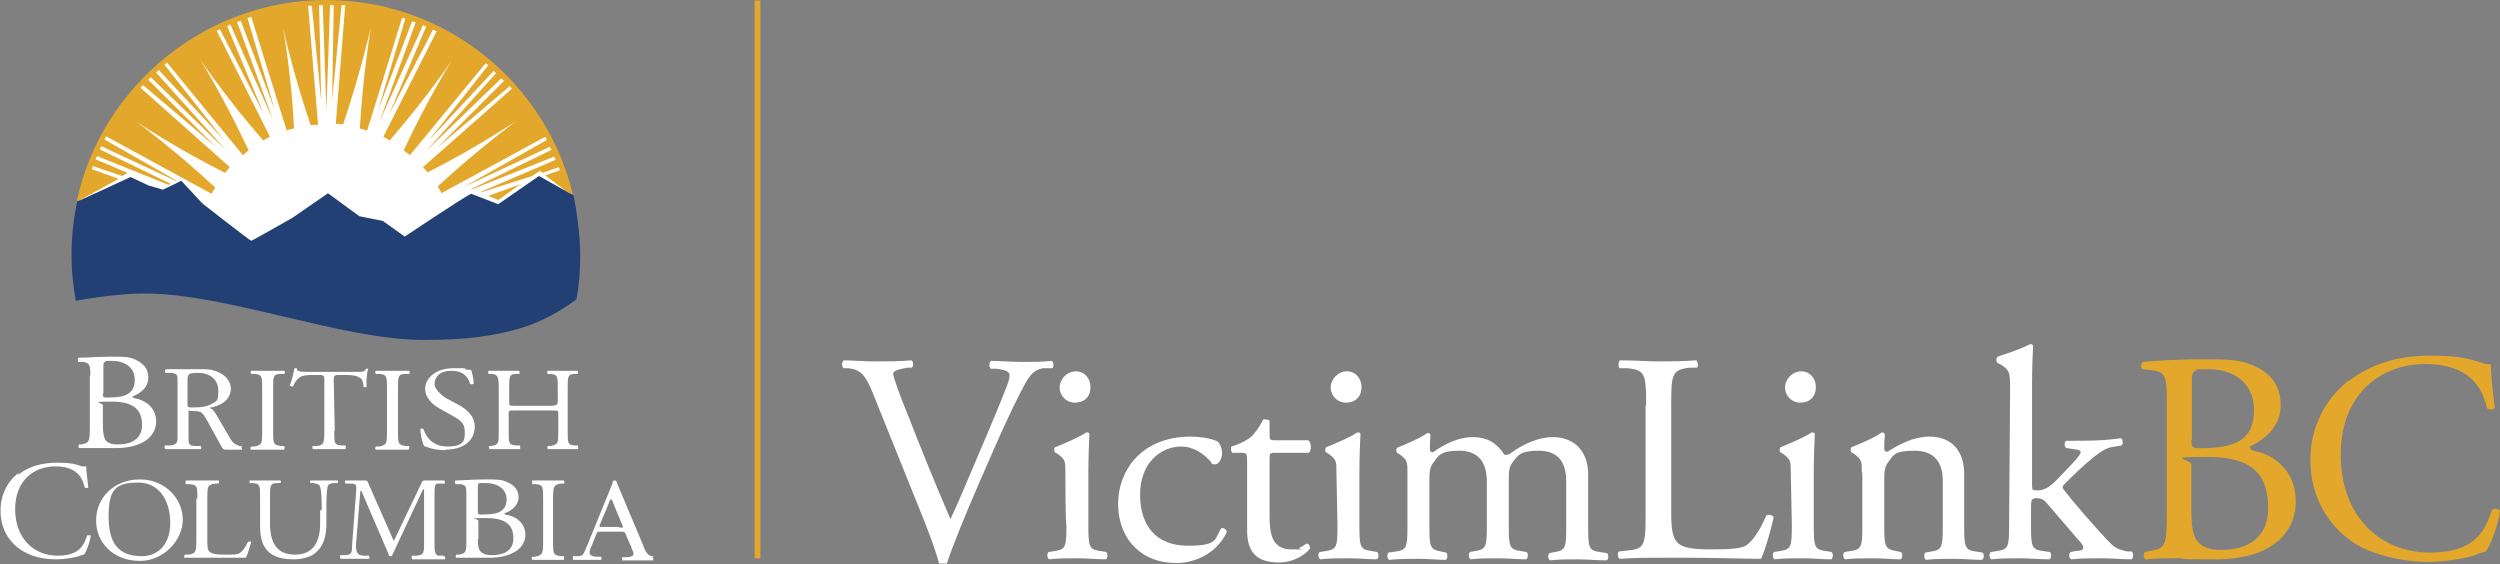 <svg xmlns="http://www.w3.org/2000/svg" width="288" height="65" viewBox="0 0 288 65" fill="none"><rect x="0" y="0" width="288" height="65" fill="#808080" stroke="none"/><g clip-path="url(#clip0_19_649)"><path d="M100.532 45.243C99.75 43.318 99.209 42.596 97.765 42.415H97.163C96.922 42.175 96.983 41.633 97.223 41.513C98.246 41.513 99.329 41.633 100.833 41.633C102.337 41.633 103.54 41.633 104.984 41.513C105.225 41.633 105.285 42.175 105.044 42.355H104.503C103.179 42.596 102.939 42.776 102.878 43.077C102.939 43.438 103.54 45.303 104.623 47.89C106.187 51.921 107.812 55.892 109.496 59.802C110.579 57.516 112.023 53.966 112.805 52.161C113.828 49.815 115.452 45.905 115.994 44.461C116.295 43.739 116.295 43.378 116.295 43.137C116.295 42.896 115.934 42.596 114.731 42.475H114.129C113.888 42.235 113.948 41.693 114.189 41.573C115.152 41.573 116.475 41.693 117.799 41.693C119.122 41.693 120.025 41.693 121.168 41.573C121.409 41.693 121.409 42.295 121.228 42.415H120.205C119.363 42.535 118.882 42.957 118.4 43.679C117.438 45.303 116.114 48.071 114.55 51.62L112.685 55.892C111.301 59.08 109.677 63.051 109.075 64.916C108.955 64.916 108.835 65.036 108.714 65.036C108.534 65.036 108.353 65.036 108.173 64.916C107.812 63.472 107.15 61.788 106.609 60.344L100.532 45.243Z" fill="white"></path><path d="M122.733 54.447C122.733 53.124 122.733 52.943 121.83 52.282L121.529 52.101C121.409 51.981 121.409 51.56 121.59 51.499C122.372 51.199 124.357 50.356 125.139 49.815C125.32 49.815 125.44 49.815 125.5 49.995C125.44 51.199 125.38 52.883 125.38 54.267V60.464C125.38 62.931 125.44 63.291 126.703 63.472L127.425 63.592C127.666 63.773 127.606 64.374 127.365 64.434C126.342 64.434 125.32 64.314 124.116 64.314C122.913 64.314 121.83 64.314 120.868 64.434C120.627 64.314 120.567 63.773 120.807 63.592L121.529 63.472C122.793 63.291 122.853 62.931 122.853 60.464C122.733 60.464 122.733 54.447 122.733 54.447ZM125.621 44.581C125.621 45.844 124.778 46.386 123.816 46.386C122.853 46.386 122.071 45.603 122.071 44.641C122.071 43.678 122.913 42.776 123.936 42.776C124.959 42.776 125.621 43.618 125.621 44.581Z" fill="white"></path><path d="M140.24 50.838C140.541 51.078 140.782 51.62 140.782 52.222C140.782 52.823 140.421 53.485 139.999 53.485C139.578 53.485 139.638 53.485 139.518 53.244C138.736 52.282 137.473 51.44 136.089 51.44C133.682 51.44 131.336 53.365 131.336 56.974C131.336 60.584 133.201 62.87 136.871 62.87C140.541 62.87 139.879 61.968 140.721 60.825C141.022 60.825 141.323 61.005 141.323 61.306C140.12 63.833 137.593 64.856 135.547 64.856C133.502 64.856 131.998 64.254 130.794 63.111C129.591 61.968 128.809 60.223 128.809 57.997C128.809 54.267 131.456 50.296 137.172 50.296C137.954 50.296 139.277 50.417 140.24 50.838Z" fill="white"></path><path d="M146.858 52.161C146.256 52.161 146.256 52.282 146.256 53.004V59.441C146.256 61.427 146.497 63.292 148.783 63.292C151.069 63.292 149.445 63.292 149.686 63.111C149.986 62.991 150.468 62.63 150.528 62.63C150.829 62.63 150.949 62.991 150.889 63.231C150.287 63.953 149.024 64.796 147.279 64.796C144.331 64.796 143.669 63.111 143.669 61.066V53.184C143.669 52.222 143.609 52.161 142.947 52.161H141.985C141.804 52.041 141.744 51.62 141.864 51.44C142.887 51.139 143.729 50.657 144.09 50.357C144.572 49.935 145.173 49.033 145.534 48.311C145.715 48.311 146.136 48.311 146.256 48.492V50.056C146.256 50.657 146.316 50.718 146.858 50.718H150.708C151.129 51.018 151.069 51.981 150.768 52.161H146.858Z" fill="white"></path><path d="M153.957 54.447C153.957 53.124 153.957 52.943 153.055 52.282L152.754 52.101C152.634 51.981 152.634 51.56 152.814 51.499C153.596 51.199 155.582 50.356 156.364 49.815C156.544 49.815 156.665 49.815 156.725 49.995C156.665 51.199 156.604 52.883 156.604 54.267V60.464C156.604 62.931 156.665 63.291 157.928 63.472L158.65 63.592C158.891 63.773 158.831 64.374 158.59 64.434C157.567 64.434 156.544 64.314 155.341 64.314C154.138 64.314 153.055 64.314 152.092 64.434C151.852 64.314 151.791 63.773 152.032 63.592L152.754 63.472C154.017 63.291 154.078 62.931 154.078 60.464L153.957 54.447ZM156.845 44.581C156.845 45.844 156.003 46.386 155.04 46.386C154.078 46.386 153.296 45.603 153.296 44.641C153.296 43.678 154.138 42.776 155.161 42.776C156.183 42.776 156.845 43.618 156.845 44.581Z" fill="white"></path><path d="M180.429 55.471C180.429 53.124 179.406 51.921 177.24 51.921C175.074 51.921 174.834 52.523 174.352 53.124C173.931 53.666 173.811 53.967 173.811 55.17V60.464C173.811 62.931 173.871 63.292 175.135 63.472L175.857 63.593C176.097 63.773 176.037 64.375 175.796 64.435C174.774 64.435 173.751 64.315 172.548 64.315C171.344 64.315 170.382 64.315 169.419 64.435C169.178 64.315 169.118 63.773 169.359 63.593L169.961 63.472C171.224 63.292 171.284 62.931 171.284 60.464V55.471C171.284 53.184 170.261 51.921 168.096 51.921C165.93 51.921 165.689 52.523 165.208 53.184C164.847 53.606 164.666 54.027 164.666 55.17V60.524C164.666 62.991 164.726 63.292 165.99 63.532L166.591 63.653C166.832 63.833 166.772 64.435 166.531 64.495C165.629 64.495 164.606 64.375 163.403 64.375C162.2 64.375 161.117 64.375 160.034 64.495C159.793 64.375 159.733 63.833 159.974 63.653L160.816 63.532C162.079 63.352 162.139 62.991 162.139 60.524V54.508C162.139 53.184 162.139 53.004 161.237 52.342L160.936 52.162C160.816 52.041 160.816 51.62 160.996 51.56C161.778 51.259 163.764 50.417 164.426 49.876C164.546 49.876 164.726 49.876 164.787 50.116C164.726 50.898 164.726 51.44 164.726 51.74C164.726 52.041 164.847 52.102 165.087 52.102C166.411 51.139 168.035 50.357 169.66 50.357C171.284 50.357 172.367 50.958 173.33 52.402C173.631 52.402 173.871 52.402 174.172 52.102C175.556 51.139 177.24 50.357 178.865 50.357C181.632 50.357 182.956 52.282 182.956 54.628V60.584C182.956 63.051 183.016 63.412 184.279 63.593L185.122 63.713C185.362 63.894 185.302 64.495 185.061 64.555C183.918 64.555 182.896 64.435 181.692 64.435C180.489 64.435 179.526 64.435 178.564 64.555C178.323 64.435 178.263 63.894 178.504 63.713L179.105 63.593C180.369 63.412 180.429 63.051 180.429 60.584V55.471Z" fill="white"></path><path d="M189.634 46.747C189.634 43.137 189.574 42.596 187.408 42.415H186.566C186.385 42.235 186.445 41.573 186.626 41.513C188.551 41.513 189.754 41.633 191.138 41.633C192.522 41.633 193.665 41.633 195.409 41.513C195.59 41.633 195.71 42.235 195.47 42.355H194.627C192.582 42.596 192.522 43.137 192.522 46.747V58.779C192.522 60.945 192.642 61.848 193.244 62.51C193.605 62.87 194.266 63.292 196.974 63.292C199.681 63.292 200.644 63.171 201.185 62.81C201.847 62.389 202.749 61.126 203.471 59.381C203.652 59.201 204.314 59.381 204.314 59.562C204.314 59.923 203.351 63.472 202.87 64.375C201.125 64.375 197.816 64.254 194.266 64.254H191.078C189.634 64.254 188.551 64.254 186.566 64.375C186.385 64.254 186.265 63.713 186.505 63.532L187.528 63.412C189.514 63.231 189.574 62.75 189.574 59.08V46.747H189.634Z" fill="white"></path><path d="M206.299 54.447C206.299 53.124 206.299 52.943 205.397 52.282L205.096 52.101C204.976 51.981 204.976 51.56 205.156 51.499C205.938 51.199 207.924 50.356 208.706 49.815C208.886 49.815 209.006 49.815 209.067 49.995C209.006 51.199 208.946 52.883 208.946 54.267V60.464C208.946 62.931 209.006 63.291 210.27 63.472L210.992 63.592C211.232 63.773 211.172 64.374 210.932 64.434C209.909 64.434 208.886 64.314 207.683 64.314C206.48 64.314 205.397 64.314 204.434 64.434C204.193 64.314 204.133 63.773 204.374 63.592L205.096 63.472C206.359 63.291 206.419 62.931 206.419 60.464L206.299 54.447ZM209.187 44.581C209.187 45.844 208.345 46.386 207.382 46.386C206.419 46.386 205.637 45.603 205.637 44.641C205.637 43.678 206.48 42.776 207.502 42.776C208.525 42.776 209.187 43.618 209.187 44.581Z" fill="white"></path><path d="M214.481 54.448C214.481 53.124 214.481 52.944 213.579 52.282L213.278 52.102C213.158 51.981 213.158 51.56 213.338 51.5C214.12 51.199 216.106 50.357 216.768 49.815C216.888 49.815 217.068 49.815 217.129 50.056C217.068 50.838 217.068 51.38 217.068 51.681C217.068 51.981 217.189 52.041 217.429 52.041C218.873 51.139 220.498 50.297 222.242 50.297C225.13 50.297 226.273 52.282 226.273 54.568V60.524C226.273 62.991 226.333 63.352 227.597 63.533L228.379 63.653C228.62 63.833 228.559 64.435 228.319 64.495C227.296 64.495 226.273 64.375 225.07 64.375C223.867 64.375 222.784 64.375 221.881 64.495C221.641 64.375 221.581 63.833 221.821 63.653L222.483 63.533C223.746 63.352 223.807 62.991 223.807 60.524V55.35C223.807 53.365 222.904 51.921 220.558 51.921C218.211 51.921 218.091 52.463 217.61 53.124C217.129 53.726 217.068 54.207 217.068 55.17V60.464C217.068 62.931 217.129 63.232 218.392 63.472L218.994 63.593C219.234 63.773 219.174 64.375 218.933 64.435C218.031 64.435 217.008 64.315 215.805 64.315C214.602 64.315 213.519 64.315 212.556 64.435C212.315 64.315 212.255 63.773 212.496 63.593L213.218 63.472C214.481 63.292 214.542 62.931 214.542 60.464V54.448H214.481Z" fill="white"></path><path d="M231.567 44.882C231.567 42.836 231.507 42.656 230.484 41.994L230.123 41.813C229.943 41.693 229.943 41.212 230.123 41.091C230.966 40.791 232.59 40.309 233.853 39.648C233.974 39.648 234.154 39.648 234.214 39.828C234.154 40.851 234.094 42.595 234.094 44.099V55.952C234.094 56.433 234.154 56.493 234.696 56.493C235.478 56.493 236.14 56.132 237.042 55.169L238.486 53.665C239.449 52.643 239.689 52.282 239.689 52.101C239.689 51.921 239.509 51.8 238.907 51.74L238.065 51.62C237.764 51.5 237.764 50.838 238.065 50.778H238.847C240.351 50.778 242.397 50.778 244.322 50.477C244.562 50.597 244.623 51.199 244.382 51.319L243.299 51.5C242.637 51.62 242.036 51.981 241.133 52.703C239.81 53.786 238.606 54.989 238.005 55.591C237.584 55.952 237.523 56.132 237.764 56.433C238.366 57.215 238.907 57.877 240.05 59.2C241.374 60.705 242.577 62.088 243.299 62.75C243.78 63.231 244.502 63.412 245.104 63.532H245.585C245.826 63.773 245.766 64.374 245.525 64.435C244.502 64.435 243.359 64.314 242.216 64.314C241.073 64.314 239.629 64.314 238.606 64.435C238.305 64.314 238.305 63.713 238.546 63.592L239.148 63.472C239.689 63.472 239.99 63.352 239.99 63.111C239.99 62.87 239.87 62.63 239.388 62.148L235.718 57.877C235.418 57.516 235.057 57.395 234.636 57.395C234.034 57.395 233.974 57.516 233.974 58.539V60.464C233.974 62.931 234.034 63.291 235.297 63.472L236.14 63.592C236.38 63.773 236.32 64.374 236.079 64.435C234.936 64.435 233.914 64.314 232.71 64.314C231.507 64.314 230.424 64.314 229.401 64.435C229.161 64.314 229.101 63.773 229.341 63.592L230.123 63.472C231.387 63.291 231.447 62.931 231.447 60.464L231.567 44.882Z" fill="white"></path><path d="M249.616 46.025C249.616 43.498 249.496 42.836 247.932 42.656L246.849 42.535C246.548 42.355 246.608 41.813 246.909 41.693C248.774 41.512 251.12 41.392 254.309 41.392C257.498 41.392 258.58 41.573 260.084 42.355C261.589 43.077 262.732 44.46 262.732 46.686C262.732 48.913 261.288 50.416 259.182 51.439C259.182 51.8 259.483 51.921 259.844 51.981C261.709 52.342 264.476 54.026 264.476 57.756C264.476 61.486 261.528 64.434 255.271 64.434C249.015 64.434 252.564 64.314 251.12 64.314C249.676 64.314 248.413 64.314 247.149 64.434C246.969 64.314 246.849 63.773 247.089 63.592L247.691 63.472C249.496 63.171 249.616 62.81 249.616 59.14V46.025ZM252.444 50.657C252.444 51.62 252.504 51.68 254.249 51.62C257.798 51.499 259.663 50.477 259.663 47.228C259.663 43.979 257.137 42.535 254.55 42.535C251.963 42.535 253.286 42.535 252.985 42.716C252.624 42.836 252.504 43.017 252.504 43.618V50.657H252.444ZM252.444 58.659C252.444 59.922 252.504 61.667 253.166 62.389C253.828 63.171 254.85 63.352 255.873 63.352C258.941 63.352 261.288 61.968 261.288 58.538C261.288 55.109 259.904 52.643 254.429 52.643C248.954 52.643 252.444 52.823 252.444 53.545V58.659Z" fill="#E3A82B"></path><path d="M270.553 43.92C273.08 41.934 276.269 40.972 279.878 40.972C283.488 40.972 284.391 41.333 285.955 41.814C286.376 41.934 286.617 41.994 286.917 41.934C286.978 42.716 287.098 44.882 287.399 46.988C287.218 47.229 286.677 47.289 286.496 46.988C285.955 44.642 284.451 41.934 279.397 41.934C274.343 41.934 269.651 45.303 269.651 52.403C269.651 59.502 274.223 63.653 279.878 63.653C285.534 63.653 286.316 60.765 287.098 58.72C287.338 58.539 287.88 58.599 288 58.84C287.76 60.645 286.857 62.931 286.316 63.593C285.895 63.593 285.473 63.773 285.112 63.954C284.33 64.255 281.864 64.736 279.638 64.736C277.412 64.736 273.561 64.134 271.034 62.45C268.267 60.525 266.161 57.396 266.161 52.944C266.161 49.154 267.906 45.905 270.553 43.859V43.92Z" fill="#E3A82B"></path><path d="M87.597 0.061H86.936V64.315H87.597V0.061Z" fill="#E3A82B"></path><path d="M75.325 64.074C75.204 64.074 75.144 64.074 75.084 64.074C74.483 63.953 74.242 63.231 74.061 62.75L71.053 55.591C71.053 55.591 71.053 55.35 70.812 55.35C70.572 55.35 70.572 55.531 70.572 55.651L67.684 62.75C67.564 62.991 67.323 63.653 67.143 63.893C67.022 64.014 66.782 64.074 66.601 64.074H65.999C65.999 64.194 65.999 64.435 65.999 64.495H66.541C66.902 64.495 67.323 64.495 67.744 64.495C68.165 64.495 68.406 64.495 68.707 64.495H69.248C69.248 64.495 69.369 64.254 69.248 64.134H68.887H68.707C68.346 64.134 67.925 64.014 67.925 63.653C67.925 63.292 68.045 63.111 68.165 62.87L68.587 61.788C68.827 61.246 68.707 61.246 69.308 61.246H71.354C72.076 61.246 71.956 61.246 72.257 61.968L72.738 63.051C72.738 63.231 72.978 63.532 72.978 63.773C72.978 64.134 72.617 64.134 72.257 64.194H71.655C71.655 64.194 71.655 64.495 71.655 64.555H72.196C72.617 64.555 73.039 64.555 73.46 64.555C73.881 64.555 74.483 64.555 75.024 64.555H75.265C75.265 64.435 75.265 64.254 75.144 64.194L75.325 64.074ZM71.354 60.705H69.609H69.068C69.068 60.705 69.068 60.584 69.068 60.524L70.151 57.937C70.151 57.937 70.271 57.516 70.391 57.516C70.512 57.516 70.632 57.877 70.632 57.937L71.655 60.404C71.655 60.404 71.775 60.644 71.775 60.705C71.775 60.825 71.414 60.765 71.294 60.765L71.354 60.705Z" fill="white"></path><path d="M62.57 57.516C62.57 56.072 62.57 55.831 61.668 55.771H61.307C61.307 55.651 61.307 55.41 61.307 55.35C62.029 55.35 62.51 55.35 63.172 55.35C63.834 55.35 64.255 55.35 64.977 55.35C64.977 55.35 65.097 55.651 64.977 55.711H64.616C63.774 55.831 63.713 56.072 63.713 57.516V62.329C63.713 63.773 63.713 63.953 64.616 64.074H64.977C64.977 64.194 64.977 64.435 64.977 64.495C64.255 64.495 63.774 64.495 63.172 64.495C62.57 64.495 62.029 64.495 61.307 64.495C61.307 64.495 61.187 64.254 61.307 64.134H61.668C62.51 63.953 62.57 63.773 62.57 62.329V57.516Z" fill="white"></path><path d="M53.726 57.095C53.726 56.072 53.726 55.832 52.944 55.771H52.463C52.463 55.651 52.342 55.41 52.463 55.35C53.305 55.35 54.388 55.23 55.892 55.23C57.396 55.23 57.817 55.23 58.539 55.591C59.201 55.892 59.742 56.433 59.742 57.276C59.742 58.118 59.081 58.78 58.118 59.141C58.118 59.261 58.238 59.321 58.419 59.321C59.261 59.441 60.525 60.163 60.525 61.607C60.525 63.051 59.141 64.254 56.313 64.254C53.485 64.254 55.05 64.254 54.388 64.254C53.726 64.254 53.124 64.254 52.583 64.254C52.463 64.254 52.463 64.014 52.583 63.893H52.884C53.726 63.713 53.726 63.593 53.726 62.149V57.095ZM55.05 58.9C55.05 59.261 55.05 59.321 55.892 59.261C57.516 59.261 58.359 58.78 58.359 57.516C58.359 56.253 57.215 55.651 56.012 55.651C54.809 55.651 55.411 55.651 55.29 55.651C55.11 55.651 55.05 55.771 55.05 56.012V58.84V58.9ZM55.05 62.089C55.05 62.57 55.05 63.292 55.411 63.593C55.772 63.893 56.193 63.954 56.674 63.954C58.058 63.954 59.141 63.412 59.141 62.028C59.141 60.645 58.479 59.682 56.012 59.682C53.546 59.682 55.11 59.682 55.11 60.043V62.089H55.05Z" fill="white"></path><path d="M50.898 64.014H50.658C50.477 64.014 50.357 64.014 50.237 63.833C50.056 63.653 50.056 63.051 50.056 62.81V56.854C50.056 56.614 50.056 56.012 50.176 55.831C50.297 55.651 50.477 55.711 50.658 55.711H51.199C51.32 55.711 51.199 55.41 51.199 55.35H49.033C48.853 55.35 48.672 55.35 48.612 55.531L45.363 62.329L42.476 55.771C42.355 55.531 42.355 55.35 42.054 55.35H39.828C39.708 55.35 39.708 55.651 39.828 55.711H40.43C41.032 55.711 41.092 55.892 41.032 56.553L40.55 62.931C40.55 63.592 40.55 63.893 39.828 63.953H39.227C39.106 64.074 39.227 64.314 39.227 64.374H39.768C40.129 64.374 40.43 64.374 40.791 64.374C41.152 64.374 41.513 64.374 41.934 64.374H42.476C42.596 64.374 42.596 64.134 42.476 64.014H42.115C41.994 64.014 41.934 64.014 41.934 64.014C40.971 64.014 40.971 63.292 41.032 62.449L41.513 56.553H41.633L44.762 63.833C44.762 63.953 44.762 64.074 45.002 64.074C45.243 64.074 45.183 63.893 45.243 63.833L48.733 56.373H48.853V62.87C48.853 63.111 48.853 63.653 48.612 63.833C48.492 63.953 48.011 64.014 48.011 64.014C48.011 64.014 47.89 64.014 47.83 64.014H47.469C47.349 64.134 47.469 64.374 47.469 64.435H48.011C48.492 64.435 49.033 64.435 49.575 64.435C50.116 64.435 50.658 64.435 50.658 64.435C50.838 64.435 51.019 64.435 51.199 64.435C51.32 64.435 51.32 64.194 51.199 64.074L50.778 63.953L50.898 64.014Z" fill="white"></path><path d="M37.061 58.779C37.061 57.937 37.061 56.373 36.82 55.952C36.7 55.771 36.459 55.711 36.098 55.651H35.737C35.737 55.531 35.737 55.41 35.737 55.35C36.279 55.35 36.82 55.35 37.362 55.35C37.903 55.35 38.384 55.35 38.866 55.35C38.986 55.35 38.986 55.591 38.866 55.651H38.505C38.144 55.651 37.843 55.771 37.783 55.952C37.602 56.373 37.602 57.937 37.602 58.719V60.223C37.602 61.427 37.422 62.63 36.58 63.472C35.978 64.134 34.895 64.435 33.812 64.435C32.729 64.435 31.827 64.254 31.105 63.713C30.323 63.111 29.962 62.148 29.962 60.524V57.336C29.962 55.952 29.962 55.711 29.119 55.651H28.758V55.35C29.48 55.35 29.962 55.35 30.563 55.35C31.165 55.35 31.646 55.35 32.308 55.35C32.308 55.35 32.428 55.591 32.308 55.651H31.947C31.105 55.651 31.105 55.952 31.105 57.336V60.283C31.105 62.449 31.827 63.893 33.992 63.893C36.158 63.893 36.88 62.329 36.88 60.283V58.779H37.061Z" fill="white"></path><path d="M22.742 57.456C22.742 56.012 22.742 55.831 21.779 55.771H21.418C21.298 55.651 21.418 55.41 21.418 55.35C22.26 55.35 22.742 55.35 23.343 55.35C23.945 55.35 24.426 55.35 25.148 55.35C25.268 55.35 25.268 55.651 25.148 55.711H24.787C23.885 55.831 23.885 56.072 23.885 57.456V62.148C23.885 62.991 23.885 63.352 24.186 63.592C24.366 63.713 24.607 63.893 25.81 63.893C27.013 63.893 27.374 63.893 27.615 63.713C27.916 63.532 28.277 63.051 28.578 62.389C28.698 62.389 28.939 62.389 28.939 62.389C28.939 62.51 28.517 63.893 28.337 64.254C27.555 64.254 26.171 64.254 24.607 64.254H23.223C22.621 64.254 22.14 64.254 21.298 64.254C21.177 64.254 21.177 64.014 21.298 63.893H21.719C22.561 63.773 22.621 63.592 22.621 62.148V57.396L22.742 57.456Z" fill="white"></path><path d="M11.07 59.983C11.07 57.276 13.176 55.23 16.124 55.23C19.072 55.23 21.057 57.516 21.057 59.862C21.057 62.209 18.892 64.615 16.124 64.615C12.935 64.615 11.07 62.389 11.07 59.983ZM19.613 60.224C19.613 57.998 18.591 55.591 15.883 55.591C13.176 55.591 12.514 56.554 12.514 59.502C12.514 62.45 13.537 64.074 16.365 64.074C17.989 64.074 19.613 62.931 19.613 60.224Z" fill="white"></path><path d="M2.106 54.688C3.309 53.726 4.813 53.305 6.558 53.305C8.303 53.305 8.664 53.485 9.446 53.726C9.626 53.726 9.747 53.726 9.927 53.726C9.927 54.087 10.048 55.11 10.168 56.132C10.108 56.253 9.867 56.253 9.747 56.132C9.506 54.989 8.784 53.726 6.378 53.726C3.971 53.726 1.745 55.29 1.745 58.659C1.745 62.028 3.911 64.014 6.618 64.014C9.326 64.014 9.687 62.63 10.048 61.667C10.168 61.667 10.409 61.667 10.469 61.667C10.348 62.51 9.927 63.593 9.687 63.893C9.506 63.893 9.265 64.014 9.085 64.074C8.724 64.194 7.521 64.435 6.498 64.435C4.994 64.435 3.61 64.134 2.407 63.352C1.083 62.45 0.061 60.945 0.061 58.84C0.061 57.035 0.843 55.471 2.106 54.508V54.688Z" fill="white"></path><path d="M59.321 47.288C58.599 47.288 58.599 47.288 58.599 47.709V49.635C58.599 51.078 58.599 51.259 59.502 51.319H59.923C59.923 51.439 59.923 51.68 59.923 51.74C59.141 51.74 58.659 51.74 58.058 51.74C57.456 51.74 56.915 51.74 56.373 51.74C56.373 51.74 56.253 51.5 56.373 51.379H56.614C57.456 51.199 57.456 51.078 57.456 49.635V44.761C57.456 43.318 57.336 43.137 56.614 43.077H56.253C56.253 43.077 56.253 42.776 56.253 42.716C56.975 42.716 57.456 42.716 58.118 42.716C58.78 42.716 59.201 42.716 59.803 42.716C59.803 42.716 59.923 43.017 59.803 43.077H59.502C58.659 43.077 58.659 43.378 58.659 44.761V46.326C58.659 46.747 58.659 46.747 59.381 46.747H63.533C64.014 46.747 64.255 46.606 64.255 46.326V44.761C64.255 43.318 64.255 43.137 63.352 43.077H63.051C63.051 43.077 63.051 42.776 63.051 42.716C63.713 42.716 64.194 42.716 64.796 42.716C65.398 42.716 65.879 42.716 66.541 42.716C66.541 42.716 66.661 43.017 66.541 43.077H66.24C65.398 43.077 65.398 43.378 65.398 44.761V49.635C65.398 51.078 65.398 51.259 66.24 51.319H66.601C66.601 51.439 66.601 51.68 66.601 51.74C65.879 51.74 65.398 51.74 64.856 51.74C64.315 51.74 63.713 51.74 63.111 51.74C63.111 51.74 62.991 51.5 63.111 51.379H63.412C64.315 51.199 64.315 51.078 64.315 49.635V47.709C64.315 47.288 64.315 47.288 63.593 47.288H59.321Z" fill="white"></path><path d="M51.319 51.86C49.996 51.86 49.154 51.499 48.853 51.379C48.672 51.078 48.432 50.115 48.432 49.454C48.432 49.333 48.733 49.333 48.793 49.454C49.033 50.176 49.695 51.439 51.56 51.439C53.425 51.439 53.545 50.717 53.545 49.875C53.545 49.032 53.425 48.611 52.222 47.95L50.718 47.107C49.936 46.686 48.973 45.904 48.973 44.761C48.973 43.618 50.176 42.415 52.222 42.415C54.267 42.415 53.305 42.415 53.726 42.595C53.907 42.595 54.147 42.595 54.267 42.595C54.388 42.896 54.568 43.678 54.568 44.219C54.568 44.219 54.267 44.34 54.147 44.219C53.967 43.558 53.485 42.715 51.981 42.715C50.477 42.715 50.056 43.618 50.056 44.219C50.056 44.821 50.838 45.543 51.44 45.904L52.703 46.566C53.726 47.107 54.689 47.889 54.689 49.153C54.689 50.777 53.365 51.8 51.319 51.8V51.86Z" fill="white"></path><path d="M44.581 44.822C44.581 43.378 44.581 43.137 43.679 43.077H43.318C43.197 42.956 43.197 42.716 43.318 42.716C44.04 42.716 44.581 42.716 45.243 42.716C45.905 42.716 46.326 42.716 47.108 42.716C47.228 42.716 47.228 43.017 47.108 43.077H46.747C45.845 43.077 45.845 43.378 45.845 44.822V49.635C45.845 51.078 45.845 51.259 46.747 51.379H47.108C47.228 51.5 47.108 51.74 47.108 51.8C46.386 51.8 45.845 51.8 45.243 51.8C44.641 51.8 44.1 51.8 43.318 51.8C43.197 51.8 43.197 51.56 43.318 51.439H43.679C44.581 51.259 44.581 51.078 44.581 49.635V44.822Z" fill="white"></path><path d="M38.505 49.634C38.505 51.078 38.505 51.258 39.347 51.319H39.828C39.828 51.439 39.828 51.68 39.828 51.74C39.046 51.74 38.565 51.74 37.963 51.74C37.361 51.74 36.88 51.74 36.038 51.74C36.038 51.74 35.917 51.499 36.038 51.379H36.519C37.301 51.258 37.361 51.078 37.361 49.634V43.618C37.361 43.337 37.221 43.197 36.94 43.197H36.158C35.556 43.197 34.774 43.197 34.413 43.558C34.052 43.858 33.932 44.159 33.752 44.52C33.631 44.52 33.451 44.52 33.391 44.4C33.631 43.798 33.812 42.956 33.932 42.415H34.173C34.173 42.836 34.714 42.836 35.376 42.836H41.092C41.874 42.836 41.994 42.836 42.174 42.475H42.415C42.235 43.016 42.174 44.099 42.235 44.52C42.235 44.641 41.934 44.641 41.874 44.52C41.874 44.159 41.753 43.678 41.513 43.558C41.212 43.317 40.67 43.197 39.888 43.197H38.865C38.585 43.197 38.444 43.357 38.444 43.678L38.565 49.574L38.505 49.634Z" fill="white"></path><path d="M30.203 44.822C30.203 43.378 30.203 43.137 29.3 43.077H28.939C28.819 42.956 28.879 42.716 28.939 42.716C29.661 42.716 30.203 42.716 30.865 42.716C31.526 42.716 31.948 42.716 32.73 42.716C32.85 42.716 32.85 43.017 32.73 43.077H32.369C31.466 43.077 31.466 43.378 31.466 44.822V49.635C31.466 51.078 31.466 51.259 32.369 51.379H32.73C32.85 51.5 32.73 51.74 32.73 51.8C32.008 51.8 31.466 51.8 30.865 51.8C30.263 51.8 29.721 51.8 28.939 51.8C28.819 51.8 28.819 51.56 28.939 51.439H29.3C30.203 51.259 30.203 51.078 30.203 49.635V44.822Z" fill="white"></path><path d="M27.916 51.379H27.555C27.555 51.379 27.435 51.379 27.375 51.259C26.833 51.139 26.592 50.657 26.352 50.236L25.028 47.95C24.788 47.589 24.547 47.047 24.066 46.987C25.389 46.807 26.592 46.085 26.592 44.761C26.592 43.438 25.088 42.535 23.584 42.535H19.313C19.012 42.535 19.012 42.535 19.012 42.776C19.012 43.017 19.132 42.956 19.433 42.956C20.516 42.956 20.456 43.197 20.456 44.16V50.116C20.456 50.958 20.456 51.199 19.613 51.319H19.012C18.892 51.439 18.952 51.68 19.072 51.74H19.613C20.095 51.74 20.576 51.74 21.118 51.74C21.659 51.74 22.08 51.74 22.561 51.74H23.103C23.223 51.74 23.223 51.499 23.103 51.379H22.742H22.561C21.659 51.379 21.719 51.078 21.719 50.176V47.95C21.719 47.83 21.719 47.468 21.719 47.348C21.719 47.228 21.96 47.348 22.08 47.348C23.283 47.348 23.283 47.468 23.885 48.491L25.449 51.319C25.57 51.56 25.69 51.8 25.991 51.8H27.916C27.856 51.8 27.856 51.56 27.796 51.499L27.916 51.379ZM22.441 46.927C22.201 46.927 21.599 47.047 21.599 46.686V44.099C21.599 43.077 21.599 42.956 22.862 42.956C24.126 42.956 25.148 43.678 25.148 45.002C25.148 46.325 24.968 46.145 24.427 46.506C23.825 46.867 23.163 46.927 22.441 46.927Z" fill="white"></path><path d="M10.409 43.257C10.409 42.114 10.349 41.753 9.506 41.693H9.025C8.905 41.573 8.965 41.212 9.025 41.212C9.988 41.212 11.191 41.091 12.815 41.091C14.44 41.091 14.981 41.091 15.763 41.512C16.545 41.934 17.087 42.475 17.087 43.498C17.087 44.521 16.365 45.243 15.282 45.664C15.282 45.844 15.402 45.844 15.643 45.904C16.606 46.085 17.989 46.867 17.989 48.551C17.989 50.236 16.485 51.62 13.297 51.62C10.108 51.62 11.913 51.62 11.191 51.62C10.469 51.62 9.807 51.62 9.145 51.62C9.025 51.62 9.025 51.319 9.085 51.199H9.386C10.289 51.018 10.349 50.838 10.349 49.153V43.257H10.409ZM11.853 45.363C11.853 45.784 11.853 45.844 12.755 45.784C14.56 45.784 15.523 45.242 15.523 43.739C15.523 42.234 14.259 41.573 12.936 41.573C11.612 41.573 12.274 41.573 12.153 41.693C11.973 41.693 11.913 41.813 11.913 42.114V45.363H11.853ZM11.853 49.033C11.853 49.574 11.913 50.417 12.214 50.778C12.575 51.139 13.056 51.199 13.597 51.199C15.162 51.199 16.365 50.537 16.365 48.973C16.365 47.408 15.643 46.265 12.876 46.265C10.108 46.265 11.853 46.386 11.853 46.687V49.033Z" fill="white"></path><path d="M16.606 33.21C26.111 33.21 39.287 38.565 48.853 38.565C58.419 38.565 62.33 36.76 66.12 34.053C66.36 32.488 66.541 30.864 66.541 29.24C66.541 13.236 53.546 0.301 37.542 0.301C21.539 0.301 8.604 13.236 8.604 29.24C9.025 33.992 8.724 32.488 9.025 33.992C10.048 33.812 13.598 33.21 16.606 33.21Z" fill="white"></path><path d="M56.253 22.561L57.396 23.042L59.923 21.237L56.253 22.561Z" fill="#E3A82B"></path><path d="M13.598 20.576L10.589 19.493L10.71 19.132L14.079 20.275L14.5 20.034L14.681 19.914L11.011 18.35L11.191 17.989L19.433 21.298L19.674 21.177L11.492 17.207L11.672 16.846L20.336 20.877H20.456L12.033 16.064L12.214 15.703L24.367 22.32C24.487 22.14 24.668 21.779 24.788 21.599C20.155 17.267 15.703 14.018 15.703 14.018C15.703 14.018 20.276 17.086 25.931 19.914C26.111 19.673 26.292 19.493 26.473 19.252L16.185 10.107L16.485 9.807L24.848 16.906L17.087 9.205L17.388 8.904L26.051 17.327L17.989 8.363L18.29 8.062L25.75 16.064L18.952 7.46L19.253 7.22L27.977 17.868C28.217 17.688 28.398 17.507 28.638 17.327C25.991 11.611 23.103 6.919 23.103 6.919C23.103 6.919 26.172 11.431 30.323 16.184C30.564 16.064 30.804 15.883 31.105 15.763L24.968 3.55L25.329 3.369L30.383 13.116L26.172 3.008L26.533 2.828L31.466 13.838L27.315 2.527L27.736 2.407L31.646 12.634L28.518 2.106L28.939 1.925L33.03 15.041C33.271 14.92 33.572 14.86 33.873 14.8C33.572 8.543 32.609 3.189 32.609 3.189C32.609 3.189 33.752 8.483 35.798 14.439C36.099 14.379 36.399 14.379 36.64 14.379L35.497 0.662H35.918L37.001 11.611L36.76 0.602H37.181L37.603 12.694L38.024 0.602H38.445L38.264 11.551L39.347 0.602H39.769L38.685 14.259C38.986 14.259 39.227 14.319 39.528 14.319C41.513 8.483 42.717 3.189 42.717 3.189C42.717 3.189 41.814 8.543 41.453 14.8C41.754 14.86 41.995 14.981 42.295 15.041L46.326 2.046L46.687 2.166L43.559 12.694L47.469 2.467L47.891 2.587L43.739 13.958L48.733 2.888L49.094 3.068L44.822 13.176L49.876 3.429L50.297 3.61L44.16 15.763C44.401 15.883 44.642 16.003 44.882 16.184C49.034 11.431 52.042 6.979 52.042 6.979C52.042 6.979 49.154 11.611 46.507 17.327C46.747 17.507 46.988 17.688 47.229 17.868L55.952 7.28L56.253 7.52L49.395 16.184L56.855 8.182L57.156 8.423L49.094 17.387L57.757 9.024L58.058 9.325L50.357 17.026L58.72 9.927L58.961 10.228L48.733 19.252C48.913 19.433 49.094 19.673 49.274 19.854C54.869 17.026 59.442 13.958 59.442 13.958C59.442 13.958 55.05 17.207 50.417 21.478C50.538 21.659 50.778 22.02 50.839 22.26L62.811 15.763L62.991 16.124L53.425 21.538L63.352 16.906L63.533 17.267L54.268 21.779H54.448L63.834 18.049L64.014 18.41L55.291 22.14H55.471L61.307 20.275L62.209 19.673L62.51 19.914L64.375 19.252L64.495 19.613L62.811 20.215L65.217 22.02L65.999 22.441C62.931 9.566 51.38 0 37.542 0C23.705 0 11.672 9.927 8.845 23.163C8.905 23.163 8.905 23.163 8.965 23.163L9.326 22.982L9.567 22.862L13.598 20.636V20.576Z" fill="#E3A82B"></path><path d="M8.724 34.654C8.724 34.654 13.056 33.812 16.666 33.812C26.171 33.812 39.347 39.166 48.853 39.166C58.358 39.166 62.69 37.241 66.42 34.473C66.721 32.789 66.841 31.104 66.841 29.36C66.841 27.615 66.541 24.727 66.059 22.501L62.089 20.275L57.396 23.524L54.267 22.32C53.184 22.862 46.627 27.254 46.627 27.254L44.1 25.449L41.392 24.907L37.783 22.26L33.692 25.088C33.692 25.088 29.059 27.735 28.939 27.735C28.818 27.735 23.344 23.463 23.344 23.463L20.877 20.816C20.456 21.057 18.771 21.839 18.771 21.839H18.711L17.087 21.358L15.041 20.395L9.025 23.163C8.965 23.163 8.965 23.163 8.904 23.163C8.483 25.148 8.243 27.194 8.243 29.299C8.243 31.405 8.423 32.849 8.724 34.594V34.654Z" fill="#234075"></path></g><defs><clipPath id="clip0_19_649"><rect width="288" height="64.916" fill="white"></rect></clipPath></defs></svg>